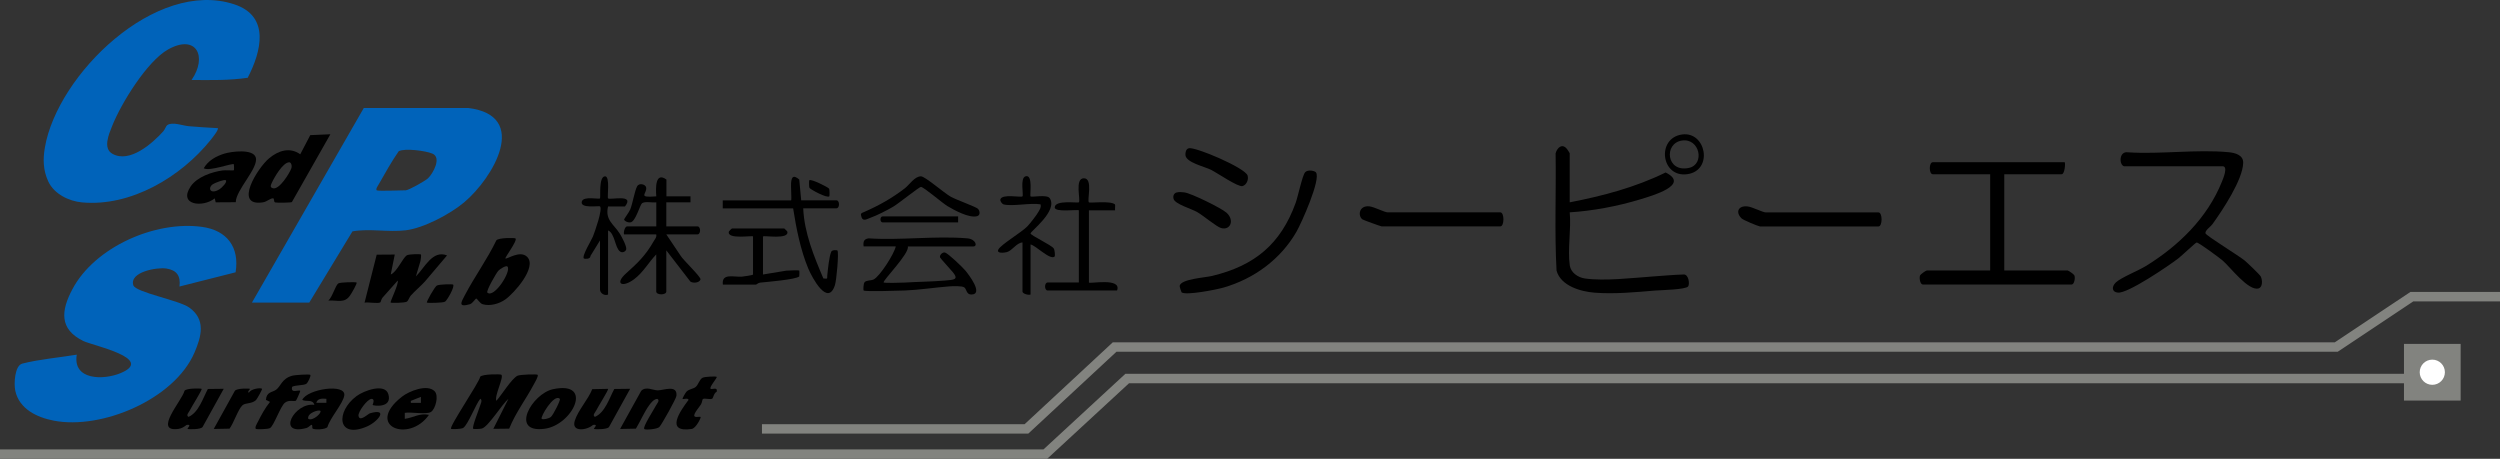 <?xml version="1.0" encoding="UTF-8"?>
<svg id="_レイヤー_2" data-name="レイヤー 2" xmlns="http://www.w3.org/2000/svg" viewBox="0 0 397 72.86">
  <rect x="0" y="0" width="397" height="72.86" fill="#333333" stroke="none"/>
  <defs>
    <style>
      .cls-1 {
        fill: #82837f;
      }

      .cls-2 {
        fill: #0063ba;
      }

      .cls-3 {
        fill: #fff;
      }
    </style>
  </defs>
  <g id="_レイヤー_5" data-name="レイヤー 5">
    <g>
      <g>
        <path class="cls-2" d="M37.42,43.24l-8.92,2.26c.21-1.67-.41-2.6-2.09-2.86-1.52-.23-5.89.56-5.24,2.66.35,1.13,7.27,2.37,8.9,3.55,2.64,1.9,1.93,4.55.81,7.15-3.19,7.4-14.72,12.28-22.34,10.8-2.69-.52-5.47-1.85-6.11-4.73-.25-1.11-.1-4.02,1.11-4.33,2.69-.69,5.9-.96,8.65-1.42-.67,4.06,4.2,4.07,6.94,2.94,5.58-2.32-4.4-4.38-5.88-5.1-3.9-1.89-3.55-4.86-1.75-8.24,3.54-6.68,13.14-10.92,20.59-9.89,3.98.55,5.97,3.24,5.32,7.22Z"/>
        <path class="cls-2" d="M40.01,48.05l17.76-30.9h16.59c9.83,1.21,3.93,11.13-.65,14.98-2.18,1.84-6.45,4.11-9.29,4.44s-5.7-.31-8.45.17l-6.86,11.31h-9.11ZM59.81,30.22c.17.16,3.93,0,4.63,0,.43,0,3.09-1.49,3.52-1.9.83-.79,2.19-3.29.72-3.92-1.09-.47-4.39-.89-5.36-.39-1.13,1.62-2.13,3.42-3.12,5.16-.13.23-.59.85-.38,1.05Z"/>
        <path class="cls-2" d="M39.33,12.35c-2.96.44-5.92.37-8.91.35,2.56-3.7.77-7.37-3.74-4.84-3.34,1.88-7.47,8.6-8.88,12.17-.52,1.3-1.49,3.54.06,4.4,2.75,1.53,6.36-1.67,8.09-3.6.25-.28.38-.8.63-.97.81-.55,2.46.1,3.36.18,1.53.14,3.11.22,4.64.31.22.2-.92,1.61-1.14,1.89-4.71,5.85-12.65,10.62-20.43,9.9-2.08-.19-4.42-1.35-5.33-3.29-.84-1.8-.88-3.55-.55-5.45C9.14,11.8,24.75-3.43,37.21.69c5.72,1.89,4.29,7.48,2.12,11.67Z"/>
        <path d="M79.62,59.51c.43.4-1.15,3.38-.8,4.14.82-.89,2.4-3.5,3.35-3.98.41-.21,3.08-.27,3.2-.16.19.18-.42,1.19-.58,1.49-1.25,2.37-2.94,4.57-3.93,7.07l-2.52.03,2.4-4.77c-1,.83-3.19,4.43-4.21,4.72-.27.08-1.32.11-1.38.05-.25-.24.88-2.98,1.05-3.57.09-.32.48-1,.07-1.21-.73.89-1.94,4.11-2.71,4.63-.29.2-1.82.23-1.93.15-.36-.3,4.45-7.32,4.63-8.28.35-.43,3.24-.43,3.36-.31Z"/>
        <path d="M52.47,21.31l-6.12,10.78c-.14.1-2.31.13-2.64.06-.29-.06-.11-.66-.35-.66-.47,0-.96.54-1.6.64-4.78.74-.8-5.52.97-6.99,1.46-1.22,3.28-1.83,4.95-.64l1.59-3.04,3.21-.14ZM45.92,25.77c-1.01.03-2.38,2.42-2.77,3.29-.17.39-.32.7.21.84.99.25,2.63-2.39,2.9-3.16.15-.41-.02-.98-.34-.97Z"/>
        <path d="M81.86,37.86c.36.34-1.73,3.06-1.6,3.18.22.19,2.32-1.38,3.45-.25,1.63,1.63-2.07,5.78-3.46,6.76-.97.69-2.43,1.11-3.61.76-.43-.13-.87-.9-1.01-.9s-.58.78-1.01.9c-1.91.55-1.42-.27-.8-1.44,1.55-2.95,3.55-5.69,5-8.7.32-.44,2.93-.42,3.04-.31ZM80.58,42.32c-.21-.22-1.18.4-1.42.65-.36.37-2,3.27-1.77,3.49,1.04.99,3.88-3.41,3.19-4.14Z"/>
        <path d="M62.69,40.41l-.64,3.18c.98-.4,1.88-2.59,2.54-3.04.31-.21,2.17-.22,2.25-.15.07.07-.01.79-.07,1.05l-.73,2.45c1.39-1.37,2.64-4.26,4.95-3.34l-3.51,4.14c-.71.78-1.54,1.45-2.24,2.23-.25.28-.38.8-.63.97-.31.21-2.47.23-2.57.15-.14-.12,1.29-2.89,1.12-3.5-.81.89-1.62,1.8-2.41,2.71-.2.23-.27.68-.35.75-.34.25-1.93-.07-2.51.05l1.93-7.62,2.86-.02Z"/>
        <path d="M37.43,32.11l-3.18.02-.15-.63c-1.87,1.51-5.84,1.09-3.82-1.9,1.02-1.51,3.38-2.31,5.12-2.54.42-.05,1.67.04,1.74-.02.04-.03.03-.92,0-.95-.25-.24-3.89,1.18-4.79.63.71-1.22,1.94-1.91,3.26-2.32,1.14-.35,4.6-.81,5.01.62.47,1.65-3.19,5.17-3.18,7.09ZM35.85,28.63c-.21-.19-1.73.42-2.03.61-.9.59-.44,1.75,1.06.8.3-.19,1.29-1.14.97-1.42Z"/>
        <path d="M49.64,68.04c-.12-.1.05-.64-.2-.57-.16.05-.45.41-.78.5-4.85,1.3-1.88-4.13,1.26-3.68-.26-.96-1.32-.43-1.92-.79.77-1.72,6.98-2.67,6.67-.69-.21,1.31-2.27,3.56-2.67,5-.32.43-2.1.46-2.36.24ZM51.83,63.33c-.65-.05-1.39-.1-1.6.63h1.6s0-.63,0-.63ZM50.87,65.24c-.24-.23-2.15.35-1.92,1.27.71.43,2.22-.98,1.92-1.27Z"/>
        <path d="M32.02,61.74c.15.12-1.61,2.86-1.86,3.4-.14.3-.69.82-.22,1.06,1.61-.7,2.28-2.96,3.07-4.43l2.52-.03-3.35,6.05c-.25.45-2.31.4-2.4.32-.08-.07.79-.8-.15-.63-.39.31-.79.56-1.29.63-4.07.57.57-4.48.96-6.05.28-.44,2.61-.4,2.72-.31Z"/>
        <path d="M96.56,61.74c.15.12-1.63,2.9-1.86,3.4-.14.3-.7.82-.22,1.06,1.61-.7,2.28-2.96,3.07-4.43l2.52-.03-3.35,6.05c-.25.45-2.31.4-2.4.32-.08-.07.79-.8-.15-.63-.95.86-3.47,1.2-2.9-.65.51-1.66,2.13-3.38,2.78-5.03l2.51-.05Z"/>
        <path d="M102.31,68.11c-.29-.28,1.59-3.17,1.86-3.71.15-.29.68-.84.21-1.06-.51.02-.98.59-1.26.97-.78,1.05-1.44,2.61-2.14,3.76l-2.51.05,3.35-6.05c.74-.78,1.9-.08,2.62-.08.98-.01,3.15-.96,2.98.87-.04.44-2.34,4.57-2.72,4.95-.34.34-2.19.51-2.4.32Z"/>
        <path d="M69.01,62.12c.72.72.14,2.82-.56,3.29s-3.2-.03-4.17.15v.95c1.36-.17,2.35-.96,3.84-.63-3.19,4.55-10.22,1.78-4.31-2.87,1.15-.91,4.04-2.06,5.2-.89ZM66.84,63.97v-.95s-1.6.64-1.6.64v.31s1.6,0,1.6,0Z"/>
        <path d="M87.83,61.8c6.54-1.37,3.1,5.71-1.36,6.29-5.59.73-2-5.58,1.36-6.29ZM88.89,63.33c-.92-.88-3.15,2.95-2.87,3.18.2.17,1.12-.03,1.46-.3s1.6-2.71,1.42-2.89Z"/>
        <path d="M49.27,59.51c.17.16-.39,1.29-.63,1.44-.44.28-1.64.17-2.25.47-.28,1.15,1.05.43,1.28.64.06.06-.6,1.51-.67,1.56-.28.19-1.09-.19-1.75.33-.72.57-1.73,3.6-2.36,4.02-.31.21-2.17.22-2.25.15-.23-.22.17-.86.31-1.13.54-1.08,1.16-2.23,1.93-3.17l-.65-.32c.09-1.29.98-1.17,1.6-1.6.75-.52.9-1.77,2.55-2.23.48-.14,2.75-.27,2.89-.15Z"/>
        <path d="M59.17,64.29s.44-.95-.16-.95c-.66,0-2.19,2.08-2.08,2.7.18,1.02,1.51-.32,1.82-.41,3.02-.87,1.28,1.33-.46,2.09-4.74,2.06-5.04-2.32-1.66-4.83,1.15-.85,4.51-2.1,5.04-.29.67,2.27-2.39,1.85-2.51,1.7Z"/>
        <path d="M113.81,59.83c.16.13-1.27,1.69-.96,1.91.23.16,1.16-.37.96.48-.41.14-.58,1-.68,1.07-.33.23-1.23-.12-1.52.08-.08.06-.13.58-.28.82-.29.46-.86,1.1-1.03,1.54-.31.78.77.35.96.48.1.07-.72,1.81-1.43,1.91-4.23.62-1.88-2.77-.49-4.62-.07-.37-.8-.05-.96-.16-.05-.04.47-.97.62-1.13.46-.47,1.05-.42,1.47-.76s.61-1.21,1.09-1.46c.36-.19,2.12-.25,2.24-.15Z"/>
        <path d="M39.69,61.74c.06.1-.5.45-.16.63.26-.61,1.82-.85,2.08-.63.08.07-.77,1.59-.94,1.77-.66.67-1.7.41-2.18.86-.69.65-1.38,2.82-2.04,3.7l-2.51.05,3.35-6.05c.27-.43,2.34-.41,2.41-.31Z"/>
        <path d="M71.95,45.18c.32.32-.93,2.49-1.27,2.72-.31.21-2.78.24-2.89.15-.12-.1,1.25-2.54,1.59-2.71.39-.2,2.47-.24,2.56-.15Z"/>
        <path d="M56.62,44.87c.14.13-.82,1.75-1.01,2.02-.9,1.35-2.02.74-3.47.84.63-.53,1.12-2.4,1.58-2.72.32-.21,2.78-.24,2.89-.15Z"/>
      </g>
      <g>
        <path d="M327.87,25.76c.14.13.02,1.91-.48,1.91h-9.11v15.28h10.06c.11,0,1.02.59,1.09.83.14.45-.06,1.4-.45,1.4h-23.64c-.39,0-.59-.95-.45-1.4.07-.24.97-.83,1.09-.83h10.06v-15.28h-9.11c-.64,0-.64-1.91,0-1.91h20.93Z"/>
        <path d="M337.29,26.4c-.79-.21-.83-2.45.65-2.21,5.13.33,10.92-.5,15.97-.02,1.02.1,2.34.44,2.31,1.69-.07,2.7-3.28,7.51-4.9,9.76-.29.4-1.19.98-1.09,1.43.08.37,5.32,3.57,6.22,4.32.43.36,2.4,2.23,2.56,2.54.28.55.32,1.7-.35,1.89-1.61.47-4.49-3.39-5.72-4.44-.48-.41-3.85-2.91-4.12-2.85-.19.04-2.41,2.15-2.91,2.53-1.55,1.18-7.98,5.57-9.58,5.43-.98-.08-1.04-.95-.33-1.62.77-.74,3.59-1.89,4.74-2.59,5.21-3.2,9.79-7.65,12.1-13.41.17-.43,1.05-2.45.1-2.45h-15.65Z"/>
        <path d="M249.27,32.13c5.24-1.01,10.43-2.38,15.23-4.74,3.96,1.97-2.14,3.69-4.04,4.27-3.54,1.08-7.51,1.83-11.19,2.06.26,2.63-.36,5.88.01,8.43.17,1.15,1.3,1.91,2.39,2.07,3.08.45,7.71-.1,10.84-.32,1.61-.11,3.2-.26,4.81-.31.83-.11,1.04,1.5.76,1.89-.36.52-4.42.59-5.25.66-3.13.26-6.41.58-9.58.34-2.23-.17-5.39-1.07-6.07-3.5-.34-6.18-.05-12.43-.15-18.64.28-.99,1.14-1.64,1.87-.59.09.13.37.55.37.59v7.8Z"/>
        <path d="M104.22,35.95v-3.82c-.62.09-1.77-.2-2.26.14-.32.23-.99,2.78-1.76,3.02-.41.13-1.09-.19-1.09-.45,0-.09.8-1.16.97-1.58.4-.99.7-2.97,1.1-3.68.33-.6,1.35-.3,1.43.19.17,1.02-1.5,1.66,1.61,1.41-.11-1.38-.15-3.95,1.61-2.67v2.67s3.82,0,3.82,0v.95s-3.84,0-3.84,0v3.82h4.95c.55,0,.55,1.27,0,1.27h-4.95l2.24,3.34c.36.67,3.31,3.43,3.19,3.82-.16.53-1.16.64-1.61.33l-3.82-4.95v6.53c0,.6-1.6.6-1.6,0v-5.89c-1.24,1.29-2.05,2.85-3.54,3.96-1.87,1.38-3.1.71-1.26-.94s3.09-2.82,4.42-5.15c.2-.36.48-.58.38-1.05h-5.11c-.13-.37.15-1.27.48-1.27h4.63Z"/>
        <path d="M144.16,39.13c.34,1.08-4.1,5.51-3.83,5.73.13.11,2.85.04,3.36.01,2.08-.13,4.3-.14,6.39-.32,1.42-.12,2.18-.14,1.27-1.28-.33-.41-2.02-2.24-2.07-2.39-.12-.36.38-.87.78-.78.48.11,2.77,2.31,3.22,2.84.53.63,3,3.83.95,3.83-.78,0-.72-.86-1.1-1.13s-1.85-.2-2.42-.16c-2.22.17-4.81.57-7.01.65-.9.03-6.32.21-6.56,0-.06-.06-.04-1.05.14-1.29.26-.36,1.01-.25,1.45-.46.98-.48,3.25-4.02,3.52-5.25h-5.11c-.09-.71.02-1.17.79-1.28,5.07.34,10.67-.43,15.68,0,1.35.11,1.68,1.29.94,1.29h-10.38Z"/>
        <path d="M208.98,27.38c.8,1.11-2.31,8.04-3.1,9.42-2.52,4.37-6.71,7.45-11.56,8.86-1.13.33-5.99,1.29-6.68.77-.04-.03-.34-.91-.31-1.04.21-1.09,4.04-1.3,5.14-1.57,6.75-1.62,10.9-5.04,13.28-11.6.37-1.02,1.07-4.4,1.51-4.87s1.54-.23,1.73.04Z"/>
        <path d="M125.63,31.81c.1-.1-.05-2.21-.01-2.72.09-1.16.45-1.29,1.3-.58l.31,3.3h5.59c.55,0,.55,1.27,0,1.27h-5.27c.17,3.89,1.69,7.59,3.2,11.14.78.05.56.1.62-.48.11-1,.28-2.98.64-3.78.15-.33.94-.23.97-.19.26.3-.14,4.72-.39,5.5-1.13,3.5-3.62-1.16-4.24-2.63-1.23-2.96-1.91-6.39-2.4-9.55h-11.18v-1.27h10.86Z"/>
        <path d="M219.4,35.95c-.2-.03-2.91-1.01-3.04-1.11-.74-.51-.61-2.26,1.11-2.07.75.08,2.4.95,2.89.95h17.89c.66,0,.66,2.23,0,2.23h-18.85Z"/>
        <path d="M279.46,35.95c-.39-.07-2.6-.99-2.89-1.26-1.01-.97-.56-2.08.95-1.91.75.08,2.4.95,2.89.95h17.89c.66,0,.66,2.23,0,2.23h-18.85Z"/>
        <path d="M171.32,33.4c-.18-.18-3.87.38-3.83-.48.06-1.22,3.67-.64,3.83-.79.33-.33-.71-3.82.8-3.82s.46,3.49.8,3.82c.16.16,3.41-.3,4.14.33.07.06-.02.68.01.94h-4.15v11.46c0,.27,5.26-.85,4.47,1.27h-11.02c-.55,0-.55-1.27,0-1.27h4.95v-11.46Z"/>
        <path d="M159.34,32.45c-.18-.05-.56-.51-.48-.79.28-.93,3.28-.25,3.51-.48.21-.21-.43-2.9.48-3.18,1.25-.39.64,3.03.8,3.18.2.2,2.61-.36,3.05.3,1.33,1.99-3.05,5.25-3.05,5.59,0,.3,3.3,1.83,3.68,2.38.18.26.23,1.2.15,1.28-.68.67-3.01-1.77-3.83-1.91v7.96c-.37.13-1.28-.15-1.28-.48v-7.8c-.94.05-1.62,1.29-2.46,1.53-.34.1-1.73.3-1.37-.41.38-.77,3.69-2.72,4.61-3.68.41-.42,1.53-1.86,1.79-2.36.2-.39.42-.61.3-1.13-1.6-.28-4.51.38-5.91,0Z"/>
        <path d="M95.28,38.18l-1.52,2.47c.02.56-.97.47-1.04.4-.37-.38,1.2-2.89,1.44-3.5.29-.73,1.58-4.34,1.12-4.78-.13-.13-3.26.41-2.88-.79.28-.88,2.69-.29,2.88-.48.13-.13-.25-3.46.8-3.5.84-.03.31,3.33.48,3.5.31.31,4.33-.78,2.68,1.29h-2.68c-.52,2.16.93,2.82,1.87,4.33.3.48,1.13,2.02,1.01,2.49-.08.31-.56.62-.97.33-.84-.6-.8-2.87-1.91-3.35v10.19c-.6.24-1.28-.24-1.28-.8v-7.8Z"/>
        <path d="M121.16,37.54v6.05l3.7-.61c.38-.03,1.98-.09,2.06-.02.04.03.03.91,0,.94-.57.5-5.16.87-6.21.98-.31.03-.58.31-.65.31h-5.27c-.24-1.89,1.78-1.15,3.04-1.26.26-.02,1.75-.24,1.75-.33v-6.05c0-.21-4.21.55-3.83-.79.02-.06.44-.48.48-.48h8.31s.46.42.48.48c.38,1.35-3.83.58-3.83.79Z"/>
        <path d="M155.28,33.14c.32.31.46,1.03-.12,1.19-1.25.34-3.6-.94-4.72-1.61-.77-.46-3.76-3.04-4.2-3.04-.27,0-3.6,2.68-4.41,3.15-.98.57-2.6,1.4-3.65,1.77-.46.16-1.11.61-1.36-.08-.23-.65-.08-.65.41-.86,2.34-1.02,4.44-2.2,6.46-3.76.73-.56,1.54-1.9,2.56-1.9.65,0,3.66,2.64,4.73,3.24.88.49,3.99,1.6,4.31,1.91Z"/>
        <path d="M188.76,23.54c1.02-.27,9,3.12,9.36,4.34.19.66-.17,1.49-.81,1.67-.69.2-4.05-2.11-4.99-2.58-1.01-.51-3.95-1.15-4.07-2.32-.04-.43.08-.99.52-1.1Z"/>
        <path d="M186.85,30.57c.36-.11.84-.07,1.22-.02,1.08.13,5.83,2.47,6.68,3.21,1.35,1.19.64,2.88-.85,2.45-.73-.21-2.87-2.02-3.83-2.56-.89-.5-3.46-1.24-3.7-2.05-.14-.46.02-.9.48-1.04Z"/>
        <path d="M267.08,21.36c3.84-.57,5.05,5.7.87,6.3s-4.94-5.7-.87-6.3ZM267.08,22.32c-2.9.44-2.48,5.14,1.14,4.34,2.55-.57,1.71-4.77-1.14-4.34Z"/>
        <path d="M152.15,34.36v.96h-11.98c-.47,0-.47-.96,0-.96h11.98Z"/>
        <path d="M131.65,29.95c.11.16.09,1.18.05,1.22-.36.36-2.98-1.08-3.14-1.32-.11-.16-.09-1.18-.05-1.22.28-.28,3,1.11,3.14,1.32Z"/>
      </g>
      <g>
        <polygon class="cls-1" points="163.29 68.86 121 68.86 121 67.36 162.71 67.36 176.71 54.36 370.77 54.36 382.77 46.36 397 46.36 397 47.86 383.23 47.86 371.23 55.86 177.29 55.86 163.29 68.86"/>
        <polygon class="cls-1" points="166.29 72.86 0 72.86 0 71.36 165.71 71.36 178.71 59.36 382 59.36 382 60.86 179.29 60.86 166.29 72.86"/>
        <g>
          <rect class="cls-1" x="381.75" y="54.61" width="9" height="9"/>
          <circle class="cls-3" cx="386.25" cy="59.11" r="2"/>
        </g>
      </g>
    </g>
  </g>
</svg>